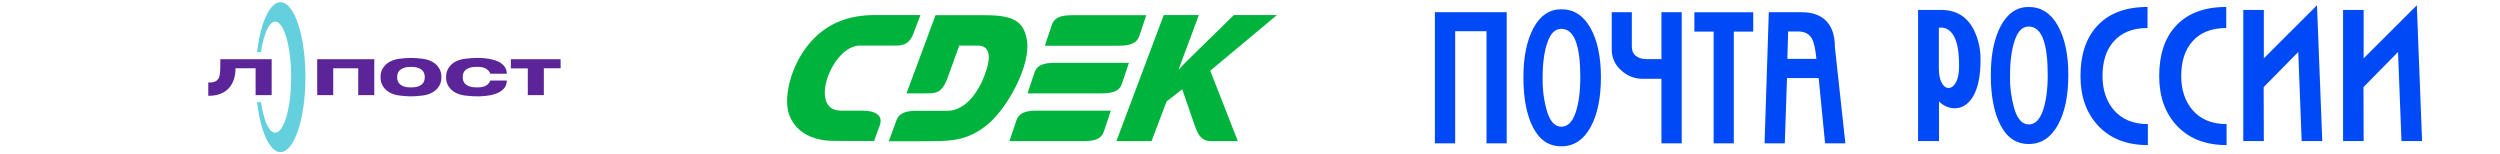 <svg width="195" height="12" xmlns="http://www.w3.org/2000/svg" fill="none">

 <g>
  <title>Layer 1</title>
  <path id="svg_1" fill="#00B33C" d="m67.256,8.63l-1.664,0c-2.596,0 -0.71,-5.075 1.475,-5.075l2.629,0c0.421,0 1.165,0.071 1.531,-0.888l0.566,-1.491l-3.605,0c-1.952,0 -3.472,0.633 -4.57,1.695c-1.897,1.818 -2.54,4.656 -2.085,6.014c0.433,1.256 1.608,2.083 3.45,2.103l1.431,0.01l1.764,0l0.433,-1.195c0.322,-0.848 -0.399,-1.174 -1.353,-1.174zm20.255,-2.103l0.544,-1.624l-5.801,0c-0.965,0 -1.398,0.245 -1.564,0.756l-0.544,1.624l5.802,0c0.965,0 1.398,-0.245 1.564,-0.756zm-8.23,2.859l-0.544,1.623l5.801,0c0.954,0 1.398,-0.245 1.564,-0.755l0.544,-1.624l-5.802,0c-0.954,0 -1.386,0.245 -1.564,0.756zm9.584,-6.576l0.543,-1.623l-5.801,0c-0.965,0 -1.398,0.245 -1.564,0.755l-0.544,1.624l5.802,0c0.954,0 1.386,-0.245 1.564,-0.756zm-8.763,0.327c-0.244,-1.511 -1.12,-1.95 -3.25,-1.95l-3.882,0l-2.263,6.096l1.431,0c0.854,0 1.287,0.01 1.741,-1.113l0.943,-2.614l1.442,0c1.231,0 0.954,1.419 0.333,2.798c-0.555,1.215 -1.52,2.287 -2.684,2.287l-2.407,0c-0.965,0 -1.409,0.245 -1.586,0.756l-0.599,1.624l1.764,0l1.73,-0.01c1.531,-0.01 2.784,-0.112 4.249,-1.327c1.553,-1.297 3.35,-4.625 3.039,-6.545zm19.5,-1.961l-3.361,0l-3.162,3.094c-0.366,0.357 -0.743,0.715 -1.109,1.133l-0.033,0l1.575,-4.227l-2.74,0l-3.694,9.833l2.74,0l1.176,-3.094l1.22,-0.95l0.965,2.798c0.299,0.868 0.61,1.246 1.276,1.246l2.096,0l-2.152,-5.493l5.202,-4.34z" clip-rule="evenodd" fill-rule="evenodd"/>
  <path id="svg_3" fill="#0049F6" d="m111.922,11.182l0,-10.229l5.602,0l0,10.229l-1.575,0l0,-8.746l-2.446,0l0,8.746l-1.581,0zm9.862,-10.459c-0.92,0 -1.643,0.486 -2.171,1.457c-0.525,0.978 -0.787,2.264 -0.787,3.853c0,1.641 0.253,2.953 0.761,3.922c0.503,0.971 1.231,1.457 2.194,1.457c0.981,0 1.749,-0.509 2.3,-1.526c0.525,-0.971 0.79,-2.261 0.79,-3.866c0,-1.588 -0.272,-2.868 -0.816,-3.84c-0.544,-0.971 -1.302,-1.457 -2.271,-1.457zm-1.458,5.323c0,-1.122 0.123,-2.035 0.373,-2.737c0.239,-0.706 0.602,-1.06 1.085,-1.06c0.534,0 0.92,0.361 1.16,1.073c0.214,0.627 0.32,1.526 0.32,2.697c0,1.129 -0.123,2.054 -0.372,2.78c-0.246,0.722 -0.616,1.083 -1.108,1.083c-0.476,0 -0.836,-0.361 -1.085,-1.096c-0.271,-0.887 -0.397,-1.812 -0.373,-2.74zm9.266,-5.093l1.581,0l0,10.229l-1.581,0l0,-5.037l-1.426,0c-0.64,0.016 -1.261,-0.225 -1.727,-0.669c-0.232,-0.202 -0.418,-0.455 -0.544,-0.738c-0.125,-0.284 -0.187,-0.592 -0.181,-0.903l0,-2.885l1.568,0l0,2.684c0,0.272 0.078,0.492 0.236,0.656c0.217,0.217 0.545,0.325 0.979,0.325l1.095,0l0,-3.662zm5.644,10.229l-1.572,0l0,-8.716l-1.503,0l0,-1.51l4.591,0l0,1.51l-1.516,0l0,8.716zm2.734,-10.229l2.553,0c0.755,0 1.348,0.184 1.782,0.551c0.544,0.459 0.816,1.181 0.816,2.172l0.817,7.505l-1.581,0l-0.499,-5.093l-2.472,0l-0.172,5.093l-1.578,0l0.331,-10.229l0.003,0zm1.445,3.636l2.264,0c-0.074,-0.788 -0.2,-1.332 -0.379,-1.628c-0.213,-0.341 -0.57,-0.509 -1.069,-0.509l-0.758,0l-0.058,2.136zm10.195,6.412l0,-10.229l1.782,0c1.193,0 2.051,0.528 2.579,1.582c0.352,0.729 0.527,1.532 0.509,2.343c0,1.27 -0.208,2.238 -0.625,2.898c-0.367,0.564 -0.83,0.85 -1.394,0.85c-0.228,-0.003 -0.453,-0.052 -0.662,-0.145c-0.209,-0.092 -0.398,-0.226 -0.556,-0.393l0,3.095l-1.633,0zm1.62,-8.834l0,3.157c0,0.492 0.075,0.873 0.227,1.142c0.143,0.263 0.324,0.394 0.535,0.394c0.223,0 0.414,-0.148 0.576,-0.446c0.162,-0.299 0.24,-0.725 0.24,-1.28c0,-1.024 -0.123,-1.779 -0.376,-2.261c-0.249,-0.479 -0.596,-0.722 -1.04,-0.722c-0.053,0.008 -0.107,0.014 -0.162,0.016zm7.011,-1.624c-0.92,0 -1.642,0.486 -2.17,1.457c-0.525,0.981 -0.788,2.264 -0.788,3.853c0,1.644 0.253,2.953 0.765,3.922c0.499,0.971 1.231,1.457 2.193,1.457c0.979,0 1.743,-0.509 2.297,-1.526c0.525,-0.971 0.791,-2.261 0.791,-3.866c0,-1.588 -0.272,-2.868 -0.817,-3.839c-0.544,-0.971 -1.302,-1.457 -2.271,-1.457zm-1.458,5.323c0,-1.122 0.127,-2.035 0.373,-2.737c0.24,-0.706 0.599,-1.06 1.085,-1.06c0.535,0 0.92,0.361 1.16,1.073c0.214,0.627 0.321,1.526 0.321,2.697c0,1.129 -0.123,2.054 -0.373,2.78c-0.249,0.725 -0.615,1.086 -1.108,1.086c-0.476,0 -0.836,-0.368 -1.085,-1.099c-0.27,-0.887 -0.396,-1.812 -0.373,-2.74zm7.212,0.056c0,1.083 0.292,1.969 0.881,2.658c0.632,0.732 1.517,1.099 2.657,1.099l0,1.637c-1.659,0 -2.961,-0.515 -3.904,-1.542c-0.901,-0.978 -1.351,-2.258 -1.351,-3.84c0,-1.634 0.415,-2.917 1.247,-3.849c0.907,-1.027 2.236,-1.542 3.982,-1.542l0,1.641c-1.166,0 -2.057,0.361 -2.67,1.083c-0.563,0.656 -0.842,1.542 -0.842,2.658l0,-0.003zm6.139,0c0,1.083 0.292,1.969 0.882,2.658c0.628,0.732 1.516,1.099 2.656,1.099l0,1.637c-1.658,0 -2.961,-0.515 -3.904,-1.542c-0.9,-0.978 -1.351,-2.258 -1.351,-3.84c0,-1.634 0.415,-2.917 1.244,-3.849c0.911,-1.027 2.239,-1.542 3.985,-1.542l0,1.641c-1.166,0 -2.057,0.361 -2.669,1.083c-0.564,0.656 -0.843,1.542 -0.843,2.658l0,-0.003zm10.591,-5.51l0.412,10.59l-1.607,0l-0.266,-6.947l-2.699,2.74l0.013,4.207l-1.603,0l0,-10.229l1.603,0l0,3.777l4.147,-4.138zm7.786,0l0.411,10.59l-1.607,0l-0.269,-6.947l-2.695,2.74l0.013,4.207l-1.604,0l0,-10.229l1.604,0l0,3.777l4.147,-4.138z"/>
  <g opacity="0.9">
   <path fill="#5B2599" d="m77.357,18.144l-11.84,0l0,0.813l4.033,0l0,2.377l3.818,0l0,-2.384l3.989,0l0,-0.806z"/>
   <path fill="#5B2599" d="m44.32,18.094c-0.917,-0.041 -1.758,-0.061 -2.565,-0.065c-0.807,0.004 -1.648,0.024 -2.565,0.065c-1.637,0.073 -2.835,0.276 -3.659,0.618c-0.698,0.292 -1.05,0.646 -1.005,1.024c-0.039,0.381 0.308,0.735 1.005,1.027c0.824,0.344 2.017,0.545 3.659,0.618c0.917,0.041 1.758,0.061 2.565,0.065c0.807,-0.004 1.648,-0.024 2.565,-0.065c1.637,-0.073 2.835,-0.276 3.659,-0.618c0.698,-0.292 1.044,-0.646 1.005,-1.024c0.039,-0.381 -0.308,-0.735 -1.005,-1.027c-0.824,-0.343 -2.022,-0.546 -3.659,-0.618zm0.709,1.684c-0.005,0.389 -0.55,0.653 -1.615,0.789c-0.445,0.056 -0.973,0.084 -1.66,0.084c-0.687,0 -1.214,-0.026 -1.66,-0.084c-1.066,-0.136 -1.61,-0.4 -1.615,-0.789c0,-0.013 0,-0.065 0,-0.078c0.005,-0.389 0.55,-0.653 1.615,-0.789c0.445,-0.056 0.973,-0.084 1.66,-0.084c0.687,0 1.214,0.026 1.66,0.084c1.066,0.136 1.61,0.4 1.615,0.789c0,0.013 0,0.065 0,0.078z"/>
   <path fill="#5B2599" d="m60.626,19.434l3.945,0c-0.05,-0.335 -0.302,-0.559 -0.846,-0.767c-0.626,-0.238 -1.483,-0.398 -2.692,-0.503c-1.082,-0.093 -2.214,-0.138 -3.461,-0.138c-0.868,0 -1.792,0.022 -2.791,0.067c-1.637,0.073 -2.835,0.276 -3.658,0.618c-0.698,0.292 -1.044,0.646 -1.005,1.024c-0.039,0.381 0.307,0.735 1.005,1.027c0.823,0.344 2.017,0.545 3.658,0.618c2.434,0.108 4.418,0.086 6.253,-0.071c1.209,-0.102 2.065,-0.262 2.692,-0.503c0.544,-0.207 0.791,-0.432 0.846,-0.767l-3.945,0c-0.22,0.227 -0.846,0.573 -2.621,0.601c-0.736,0.011 -1.576,0.015 -2.313,-0.078c-1.066,-0.136 -1.61,-0.4 -1.615,-0.789l0,-0.078c0.005,-0.389 0.55,-0.653 1.615,-0.789c0.736,-0.093 1.582,-0.089 2.313,-0.078c1.774,0.033 2.401,0.379 2.621,0.606z"/>
   <path fill="#5B2599" d="m33.025,21.334l0,-3.19l-13.582,0l0,3.19l3.813,0l0,-2.384l5.95,0l0,2.384l3.819,0z"/>
   <path fill="#5B2599" d="m8.608,21.334l0,-3.19l-12.224,0c0,1.513 0.182,2.073 -2.857,2.073l0,1.18c5.121,0 6.478,-1.316 6.478,-2.447c0.473,0 4.78,0 4.78,0l0,2.384l3.824,0l0,-0z"/>
   <path fill="#65D0DD" d="m12.152,13.275c-0.934,-0.262 -1.869,-0.261 -2.736,-0.043c-0.73,0.184 -1.412,0.521 -2.022,0.983c-0.522,0.396 -0.951,0.858 -1.296,1.346c-0.313,0.435 -0.566,0.905 -0.758,1.381c-0.077,0.188 -0.143,0.38 -0.203,0.573l0.939,0c0.011,-0.03 0.022,-0.06 0.034,-0.087c0.154,-0.381 0.357,-0.75 0.598,-1.081c0.264,-0.365 0.588,-0.698 0.973,-0.962c0.434,-0.302 0.912,-0.491 1.406,-0.555c0.566,-0.073 1.159,0.022 1.719,0.3c0.643,0.316 1.225,0.862 1.676,1.621c0.489,0.828 0.775,1.854 0.775,2.987c0,1.133 -0.286,2.159 -0.775,2.987c-0.445,0.761 -1.033,1.305 -1.676,1.623c-0.566,0.279 -1.153,0.372 -1.719,0.3c-0.494,-0.063 -0.973,-0.253 -1.406,-0.555c-0.384,-0.264 -0.709,-0.597 -0.973,-0.962c-0.241,-0.331 -0.439,-0.7 -0.598,-1.081c-0.011,-0.028 -0.022,-0.06 -0.034,-0.087l-0.939,0c0.061,0.194 0.127,0.385 0.203,0.573c0.198,0.477 0.45,0.945 0.758,1.381c0.346,0.486 0.78,0.949 1.296,1.346c0.61,0.461 1.291,0.798 2.022,0.983c0.868,0.218 1.808,0.22 2.736,-0.043c1.105,-0.311 2.154,-0.979 2.988,-2.023c0.934,-1.174 1.505,-2.708 1.505,-4.441c0,-1.733 -0.571,-3.266 -1.505,-4.441c-0.834,-1.042 -1.889,-1.71 -2.988,-2.021z"/>
  </g>
  <g>
   <path fill="#5B2599" d="m43.727,4.619l-3.881,0l0,0.714l1.322,0l0,2.086l1.252,0l0,-2.093l1.308,0l0,-0.708z"/>
   <path fill="#5B2599" d="m32.897,4.575c-0.301,-0.036 -0.576,-0.054 -0.841,-0.057c-0.265,0.003 -0.54,0.021 -0.841,0.057c-0.537,0.064 -0.929,0.242 -1.2,0.542c-0.229,0.256 -0.344,0.567 -0.33,0.898c-0.013,0.335 0.101,0.645 0.33,0.902c0.27,0.302 0.661,0.479 1.2,0.542c0.301,0.036 0.576,0.054 0.841,0.057c0.265,-0.003 0.54,-0.021 0.841,-0.057c0.537,-0.064 0.929,-0.242 1.2,-0.542c0.229,-0.256 0.342,-0.567 0.33,-0.898c0.013,-0.335 -0.101,-0.645 -0.33,-0.902c-0.27,-0.301 -0.663,-0.479 -1.2,-0.542zm0.232,1.478c-0.002,0.342 -0.18,0.573 -0.53,0.693c-0.146,0.049 -0.319,0.073 -0.544,0.073c-0.225,0 -0.398,-0.023 -0.544,-0.073c-0.349,-0.119 -0.528,-0.351 -0.53,-0.693c0,-0.011 0,-0.057 0,-0.069c0.002,-0.342 0.18,-0.573 0.53,-0.693c0.146,-0.049 0.319,-0.074 0.544,-0.074c0.225,0 0.398,0.023 0.544,0.074c0.349,0.119 0.528,0.351 0.53,0.693c0,0.012 0,0.057 0,0.069z"/>
   <path fill="#5B2599" d="m38.243,5.751l1.293,0c-0.016,-0.294 -0.099,-0.49 -0.277,-0.673c-0.205,-0.209 -0.486,-0.35 -0.882,-0.441c-0.355,-0.082 -0.726,-0.121 -1.135,-0.121c-0.284,0 -0.587,0.02 -0.915,0.059c-0.537,0.064 -0.929,0.242 -1.199,0.542c-0.229,0.256 -0.342,0.567 -0.33,0.898c-0.013,0.335 0.101,0.645 0.33,0.902c0.27,0.302 0.661,0.479 1.199,0.542c0.798,0.095 1.448,0.075 2.05,-0.062c0.396,-0.09 0.677,-0.23 0.882,-0.441c0.178,-0.181 0.259,-0.379 0.277,-0.673l-1.293,0c-0.072,0.199 -0.277,0.503 -0.859,0.528c-0.241,0.01 -0.517,0.013 -0.758,-0.069c-0.349,-0.119 -0.528,-0.351 -0.53,-0.693l0,-0.069c0.002,-0.342 0.18,-0.573 0.53,-0.693c0.241,-0.082 0.519,-0.078 0.758,-0.069c0.582,0.029 0.787,0.332 0.859,0.532z"/>
   <path fill="#5B2599" d="m29.194,7.419l0,-2.8l-4.452,0l0,2.8l1.25,0l0,-2.093l1.95,0l0,2.093l1.252,0z"/>
   <path fill="#5B2599" d="m21.19,7.419l0,-2.8l-4.007,0c0,1.328 0.06,1.82 -0.937,1.82l0,1.036c1.679,0 2.124,-1.155 2.124,-2.148c0.155,0 1.567,0 1.567,0l0,2.093l1.253,0l0,-0z"/>
   <path fill="#65D0DD" d="m22.351,0.346c-0.306,-0.23 -0.613,-0.229 -0.897,-0.038c-0.239,0.162 -0.463,0.457 -0.663,0.863c-0.171,0.348 -0.312,0.753 -0.425,1.181c-0.102,0.382 -0.185,0.794 -0.249,1.212c-0.025,0.165 -0.047,0.333 -0.067,0.503l0.308,0c0.004,-0.026 0.007,-0.052 0.011,-0.077c0.05,-0.335 0.117,-0.658 0.196,-0.949c0.087,-0.32 0.193,-0.613 0.319,-0.845c0.142,-0.265 0.299,-0.431 0.461,-0.487c0.186,-0.064 0.38,0.02 0.564,0.263c0.211,0.278 0.402,0.756 0.549,1.423c0.16,0.727 0.254,1.627 0.254,2.622c0,0.995 -0.094,1.895 -0.254,2.622c-0.146,0.668 -0.339,1.145 -0.549,1.424c-0.186,0.245 -0.378,0.327 -0.564,0.263c-0.162,-0.055 -0.319,-0.222 -0.461,-0.487c-0.126,-0.232 -0.232,-0.524 -0.319,-0.845c-0.079,-0.291 -0.144,-0.614 -0.196,-0.949c-0.004,-0.025 -0.007,-0.052 -0.011,-0.077l-0.308,0c0.02,0.17 0.042,0.338 0.067,0.503c0.065,0.418 0.148,0.83 0.249,1.212c0.114,0.426 0.256,0.833 0.425,1.181c0.2,0.405 0.423,0.701 0.663,0.863c0.284,0.191 0.593,0.193 0.897,-0.038c0.362,-0.273 0.706,-0.859 0.98,-1.776c0.306,-1.031 0.493,-2.377 0.493,-3.898c0,-1.521 -0.187,-2.867 -0.493,-3.898c-0.273,-0.915 -0.619,-1.501 -0.98,-1.774z"/>
  </g>
 </g>
</svg>